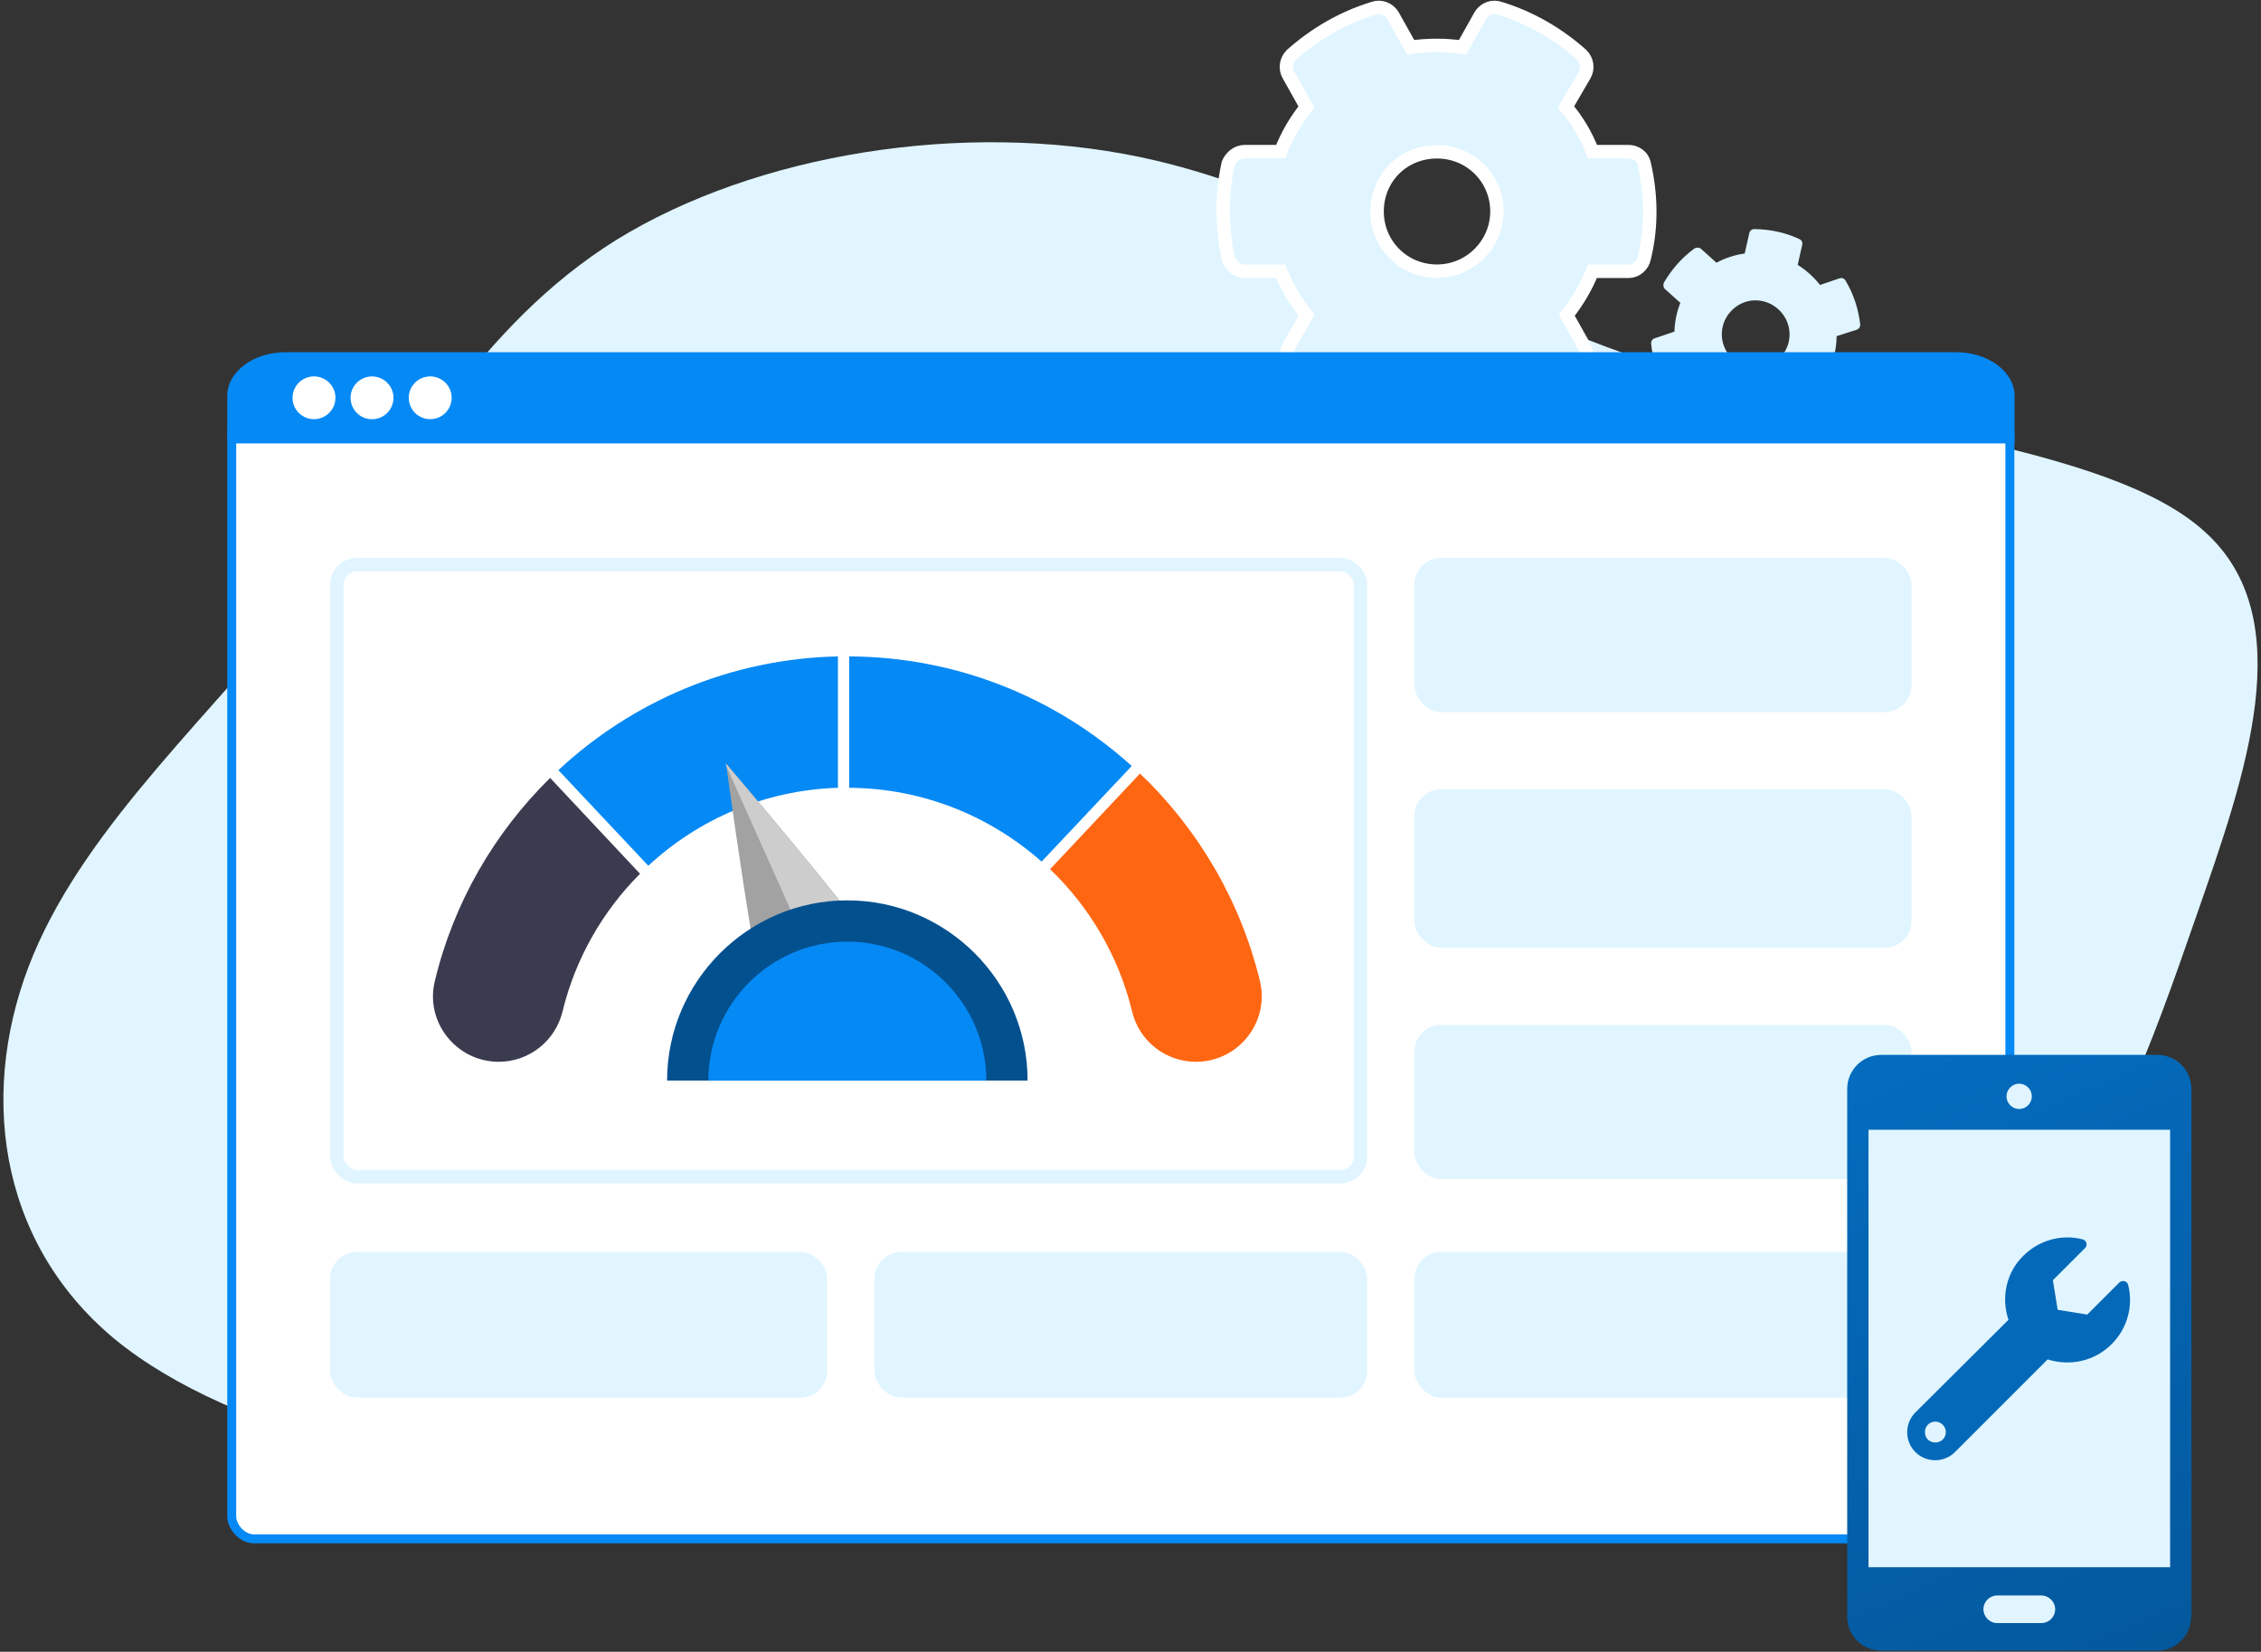 <svg width="505" height="369" viewBox="0 0 505 369" fill="none" xmlns="http://www.w3.org/2000/svg">
<rect x="0" y="0" width="505" height="369" fill="#333333" stroke="none"/>
<path d="M373.358 87.076L377.756 85.581C379.128 87.449 380.744 88.903 382.746 90.071L381.723 94.601C381.619 95.141 381.914 95.661 382.392 95.837C385.616 97.343 389.062 98.035 392.473 98.061C393.006 98.034 393.455 97.677 393.559 97.137L394.582 92.606C396.771 92.294 398.876 91.652 400.825 90.616L404.269 93.715C404.62 94.031 405.224 94.067 405.672 93.71C408.637 91.687 410.899 89.031 412.543 86.073C412.851 85.59 412.688 85.064 412.337 84.747L408.893 81.649C409.78 79.531 410.197 77.371 410.207 75.098L414.675 73.667C415.201 73.506 415.509 73.022 415.48 72.489C415.095 69.1 414.043 65.746 412.206 62.698C411.981 62.242 411.433 62.003 410.907 62.163L406.509 63.658C405.075 61.86 403.458 60.406 401.519 59.168L402.542 54.638C402.647 54.098 402.351 53.578 401.873 53.402C398.65 51.896 395.203 51.204 391.792 51.178C391.259 51.205 390.81 51.562 390.706 52.102L389.683 56.633C387.494 56.945 385.39 57.587 383.378 58.693L379.933 55.594C379.582 55.278 378.978 55.242 378.523 55.466C375.628 57.552 373.366 60.208 371.652 63.102C371.415 63.649 371.514 64.246 371.865 64.562L375.31 67.661C374.485 69.708 374.068 71.868 373.988 74.078L369.59 75.572C369.064 75.733 368.756 76.217 368.785 76.75C369.108 80.209 370.222 83.493 371.996 86.611C372.285 86.997 372.832 87.236 373.358 87.076ZM386.513 69.627C389.35 66.474 394.016 66.236 397.179 69.081C400.272 71.864 400.596 76.593 397.759 79.745C394.986 82.828 390.186 83.073 387.094 80.291C383.931 77.445 383.74 72.71 386.513 69.627Z" fill="#E0F5FF"/>
<path d="M144.795 336.373C101.39 330.798 52.155 320.985 25.593 299.13C-0.968 277.051 -4.855 242.707 7.454 213.269C19.763 183.831 47.944 159.076 69.646 131.423C91.349 103.546 106.897 72.77 137.669 53.59C168.765 34.411 215.085 26.829 254.603 35.08C294.121 43.332 326.836 67.641 370.889 81.69C415.266 95.74 470.979 99.308 492.358 118.711C514.06 138.113 501.428 173.349 490.738 204.126C480.049 234.902 470.655 261.44 451.22 283.073C431.461 304.928 401.337 322.1 368.298 331.467C334.934 340.834 298.332 342.618 261.405 342.841C224.802 343.064 187.876 341.726 144.795 336.373Z" fill="#E0F5FF"/>
<path d="M311.082 90.855L311.094 90.835L311.105 90.814L315.042 83.784C318.961 84.475 322.772 84.475 326.691 83.784L330.628 90.814L330.639 90.835L330.651 90.855C331.561 92.366 333.407 93.037 335.03 92.427C341.932 90.317 348.054 86.686 353.21 82.117L353.243 82.088L353.275 82.057C354.466 80.87 354.809 79.018 353.886 77.462L349.93 70.397C352.298 67.423 354.253 64.161 355.667 60.612L363.751 60.612C365.433 60.612 366.942 59.332 367.266 57.566C368.987 50.481 368.791 43.412 367.268 36.748C366.917 34.796 365.237 33.876 363.751 33.876L355.683 33.876C354.267 30.179 352.294 26.888 349.773 23.893L353.879 16.854C354.811 15.295 354.469 13.436 353.275 12.246L353.243 12.215L353.21 12.186C348.054 7.617 341.932 3.986 335.03 1.876C333.407 1.266 331.561 1.937 330.651 3.448L330.639 3.468L330.628 3.489L326.671 10.555C322.764 10.001 318.969 10.001 315.062 10.555L311.105 3.489L311.094 3.468L311.082 3.448C310.172 1.937 308.326 1.266 306.702 1.876C299.801 3.986 293.678 7.617 288.522 12.186L288.489 12.215L288.458 12.246C287.267 13.433 286.924 15.285 287.846 16.841L291.803 23.906C289.427 26.89 287.466 30.176 286.05 33.876L277.982 33.876C276.308 33.876 274.905 35.123 274.357 36.486L274.31 36.603L274.284 36.727C272.745 43.818 272.942 50.891 274.279 57.553L274.297 57.645L274.327 57.734C274.852 59.304 276.258 60.612 277.982 60.612L286.066 60.612C287.48 64.161 289.434 67.423 291.803 70.397L287.846 77.462C286.924 79.018 287.267 80.87 288.458 82.057L288.479 82.077L288.5 82.097C293.698 86.895 299.844 90.333 306.719 92.617L306.807 92.647L306.899 92.665C308.359 92.956 310.152 92.399 311.082 90.855ZM307.576 47.244C307.576 39.732 313.411 33.909 320.959 33.909C328.334 33.909 334.343 39.745 334.343 47.244C334.343 54.571 328.322 60.58 320.959 60.58C313.423 60.58 307.576 54.583 307.576 47.244Z" fill="#E0F5FF" stroke="white" stroke-width="3"/>
<rect x="51.758" y="92.122" width="397.15" height="251.656" rx="5" fill="white" stroke="#0589F5" stroke-width="2"/>
<path fill-rule="evenodd" clip-rule="evenodd" d="M63.814 78.679H436.901C444.089 78.679 449.957 83.067 449.957 88.43V99.059H53.008C51.736 99.059 50.758 98.279 50.758 97.352V88.43C50.758 83.067 56.577 78.679 63.814 78.679Z" fill="#0589F5"/>
<path d="M71.975 93.275C74.417 92.259 75.572 89.461 74.553 87.025C73.535 84.59 70.729 83.439 68.286 84.454C65.843 85.47 64.689 88.268 65.707 90.704C66.726 93.139 69.532 94.29 71.975 93.275Z" fill="white"/>
<path d="M84.935 93.285C87.378 92.269 88.532 89.472 87.514 87.036C86.495 84.6 83.689 83.449 81.246 84.465C78.804 85.481 77.649 88.278 78.668 90.714C79.686 93.15 82.492 94.301 84.935 93.285Z" fill="white"/>
<path d="M96.999 93.557C99.597 93.056 101.296 90.549 100.794 87.959C100.292 85.368 97.778 83.673 95.18 84.174C92.582 84.675 90.882 87.181 91.385 89.772C91.887 92.363 94.401 94.057 96.999 93.557Z" fill="white"/>
<rect x="73.731" y="279.689" width="111.034" height="32.545" rx="6" fill="#E0F5FF"/>
<rect x="195.295" y="279.689" width="110.077" height="32.545" rx="6" fill="#E0F5FF"/>
<rect x="315.901" y="279.689" width="111.034" height="32.545" rx="6" fill="#E0F5FF"/>
<rect x="315.901" y="228.958" width="111.034" height="34.459" rx="6" fill="#E0F5FF"/>
<rect x="315.901" y="176.312" width="111.034" height="35.416" rx="6" fill="#E0F5FF"/>
<rect x="315.901" y="124.624" width="111.034" height="34.459" rx="6" fill="#E0F5FF"/>
<rect x="75.231" y="126.124" width="228.641" height="136.75" rx="4.5" fill="white" stroke="#E0F5FF" stroke-width="3"/>
<path d="M187.158 146.639C163.084 147.152 141.16 156.73 124.718 172.046L144.797 193.406C156.015 183.007 170.818 176.502 187.158 175.99V146.639Z" fill="#0589F5"/>
<path d="M189.668 146.639V175.99C206.162 176.092 221.17 182.342 232.644 192.484L252.774 171.124C236.025 155.962 213.896 146.742 189.668 146.639Z" fill="#0589F5"/>
<path d="M122.874 173.787C110.426 186.03 101.309 201.653 97.109 219.222C94.906 228.391 101.975 237.201 111.4 237.201C118.161 237.201 124.052 232.54 125.64 225.983C128.508 214.151 134.604 203.548 142.953 195.198L122.874 173.787Z" fill="#3B3B50"/>
<path d="M254.619 172.814L234.539 194.174C243.401 202.677 249.906 213.69 252.877 226.035C254.465 232.591 260.355 237.201 267.117 237.201C276.593 237.201 283.611 228.34 281.408 219.171C277.054 201.192 267.578 185.159 254.619 172.814Z" fill="#FF6611"/>
<path d="M199.503 217.634C202.628 224.549 198.991 232.898 191.512 236.279C183.983 239.66 175.377 236.74 172.304 229.825C169.23 222.91 162.162 170.56 162.162 170.56C162.162 170.56 196.43 210.719 199.503 217.634Z" fill="#A2A2A2"/>
<path d="M162.213 171.124L191.359 236.33C191.41 236.33 191.461 236.279 191.512 236.279C199.042 232.898 202.628 224.549 199.503 217.634C196.378 210.719 162.11 170.56 162.11 170.56C162.11 170.56 162.162 170.765 162.213 171.124Z" fill="#CDCDCD"/>
<path d="M192.844 220.605C194.432 224.139 192.588 228.442 188.746 230.132C184.905 231.874 180.499 230.388 178.912 226.803C177.324 223.269 179.168 218.966 183.009 217.275C186.851 215.585 191.256 217.071 192.844 220.605Z" fill="#EBEBEB"/>
<path d="M191.359 221.322C192.588 224.088 191.154 227.418 188.132 228.801C185.109 230.132 181.677 229.006 180.448 226.188C179.219 223.422 180.653 220.093 183.675 218.71C186.646 217.378 190.078 218.505 191.359 221.322Z" fill="white"/>
<path d="M189.258 201.14C167.079 201.14 148.997 219.222 148.997 241.401H229.519C229.519 219.222 211.438 201.14 189.258 201.14Z" fill="#03508E"/>
<path d="M189.258 210.36C172.15 210.36 158.217 224.293 158.217 241.401H220.299C220.299 224.293 206.367 210.36 189.258 210.36Z" fill="#0589F5"/>
<path d="M489.396 361.18C489.396 365.362 485.986 368.772 481.804 368.772H420.169C415.987 368.772 412.577 365.362 412.577 361.18V243.25C412.577 239.068 415.987 235.658 420.169 235.658H481.868C486.05 235.658 489.46 239.068 489.46 243.25V361.18H489.396Z" fill="url(#paint0_linear_601_22592)"/>
<path d="M484.699 252.386H417.338V350.114H484.699V252.386Z" fill="#E0F5FF"/>
<path d="M453.817 244.923C453.817 246.467 452.531 247.754 450.987 247.754C449.443 247.754 448.156 246.467 448.156 244.923C448.156 243.379 449.443 242.092 450.987 242.092C452.531 242.092 453.817 243.379 453.817 244.923Z" fill="#E0F5FF"/>
<path d="M459.029 359.507C459.029 361.244 457.613 362.595 455.941 362.595H446.097C444.36 362.595 443.009 361.18 443.009 359.507C443.009 357.77 444.424 356.419 446.097 356.419H455.876C457.613 356.419 459.029 357.834 459.029 359.507Z" fill="#E0F5FF"/>
<path d="M475.331 287.065C475.136 286.19 474.067 285.899 473.387 286.482L466.194 293.675L459.585 292.605L458.515 285.996L465.708 278.803C466.389 278.123 466 277.054 465.125 276.859C460.557 275.693 455.502 276.956 451.906 280.553C448.018 284.344 446.949 289.981 448.601 294.841L427.801 315.544C425.371 317.974 425.371 321.96 427.801 324.39C430.231 326.82 434.216 326.82 436.646 324.39L457.349 303.686C462.209 305.241 467.749 304.172 471.637 300.284C475.234 296.688 476.497 291.633 475.331 287.065ZM432.272 322.251C430.911 322.251 429.939 321.279 429.939 319.918C429.939 318.655 430.911 317.586 432.272 317.586C433.535 317.586 434.604 318.655 434.604 319.918C434.604 321.279 433.535 322.251 432.272 322.251Z" fill="#0469B9"/>
<defs>
<linearGradient id="paint0_linear_601_22592" x1="412.577" y1="230.493" x2="543.713" y2="532.966" gradientUnits="userSpaceOnUse">
<stop stop-color="#046DC0"/>
<stop offset="1" stop-color="#034175"/>
</linearGradient>
</defs>
</svg>
